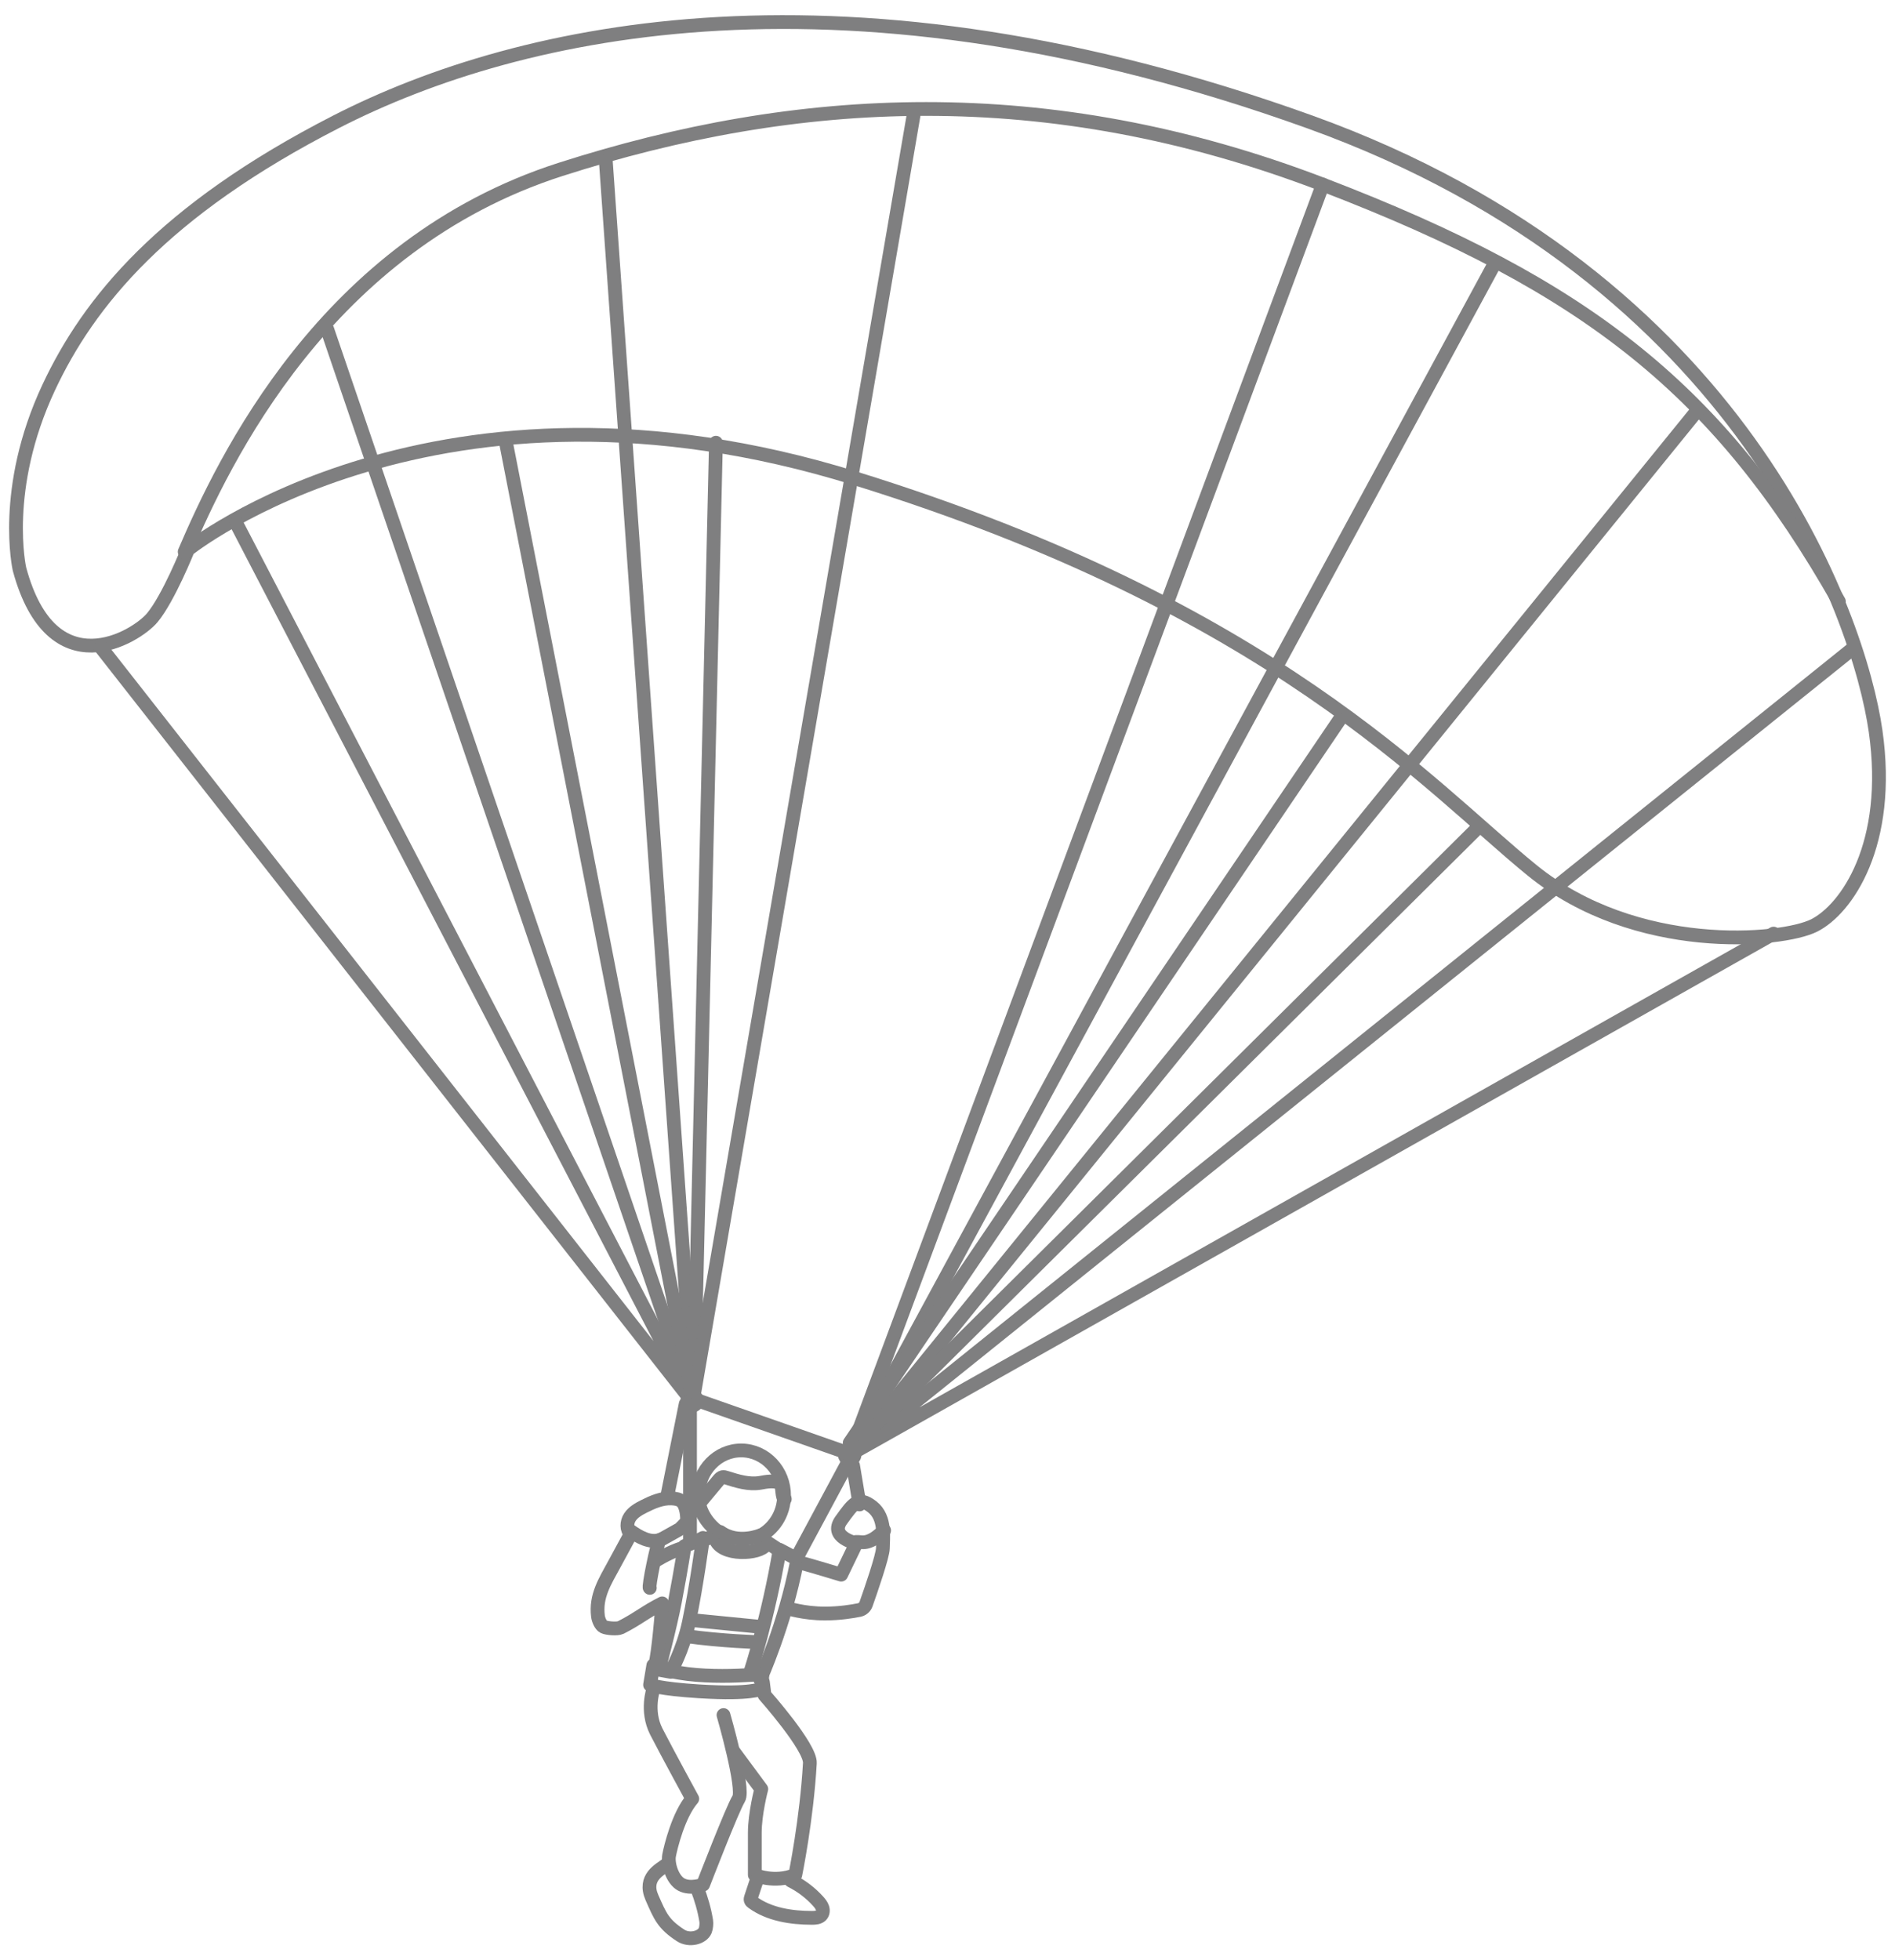 <?xml version="1.0" encoding="utf-8"?>
<!-- Generator: Adobe Illustrator 24.0.2, SVG Export Plug-In . SVG Version: 6.00 Build 0)  -->
<svg version="1.1" id="レイヤー_1" xmlns="http://www.w3.org/2000/svg" xmlns:xlink="http://www.w3.org/1999/xlink" x="0px"
	 y="0px" width="117px" height="121px" viewBox="0 0 117 121" style="enable-background:new 0 0 117 121;" xml:space="preserve">
<style type="text/css">
	.st0{fill:none;stroke:#7F7F80;stroke-width:0.85;stroke-linecap:round;stroke-linejoin:round;stroke-miterlimit:10;}
	.st1{fill:#7F7F80;}
</style>
<g>
	<path class="st0" d="M1.203,35.126c2,7.4,7.2,4.2,8.2,3c1-1.2,2.199-4.2,2.199-4.2s15.4-12.4,41.201-4.4
		c25.799,8,35.4,19,41.799,24.2c6.4,5.2,15.4,4.4,17.4,3.4s4.8-5,3.8-12s-8.154-27.964-34.933-37.6
		c-28.534-10.267-48.654-5.883-60.134,0C10.07,12.993,5.475,18.645,3.003,23.926C0.07,30.193,1.203,35.126,1.203,35.126z"/>
	<path class="st0" d="M11.403,34.059c2.4-5.6,8.666-18.933,23.199-23.6c14.534-4.667,30-5.6,47.067,0.933
		c16.489,6.312,24.533,12.8,31.866,25.733"/>
	<path class="st0" d="M48.27,95.794l-1.436-0.945c0.919-0.43,1.564-1.392,1.575-2.516c0.014-1.536-1.161-2.793-2.624-2.807
		c-1.464-0.014-2.662,1.221-2.676,2.756c-0.009,1.009,0.632,1.883,1.394,2.377l-1.02,0.371"/>
	<path class="st0" d="M48.602,99.259c0,0,1,0.334,2.334,0.334c0.903,0,1.697-0.132,2.115-0.217c0.196-0.04,0.353-0.176,0.42-0.366
		c0.283-0.799,1.039-2.981,1.039-3.45c0-0.577,0.205-1.877-0.653-2.55c-0.858-0.672-1.159-0.234-1.921,0.822
		c-0.763,1.056,0.934,1.426,0.934,1.426l-0.934,1.935c0,0-1.685-0.513-2.733-0.8"/>
	<path class="st0" d="M46.336,103.194c0,0,1.1-3.367,1.8-7.535l1.134,0.6"/>
	<path class="st0" d="M42.27,95.426c0.8-0.3,1.133-0.5,1.133-0.5s-0.4,3-0.867,5.2c-0.373,1.764-1.133,3.067-1.133,3.067
		l-0.733-0.134c0,0,0.691-2.58,1-4.2C42.07,96.759,42.27,95.426,42.27,95.426z"/>
	<path class="st0" d="M44.67,105.859c0,0,1.319,4.567,0.937,5.167c-0.382,0.6-2.196,5.3-2.196,5.3s-0.764,0.3-1.337,0
		c-0.573-0.3-0.859-1.3-0.764-1.8s0.573-2.5,1.432-3.5c0,0-1.528-2.8-2.196-4.1c-0.011-0.021-0.021-0.041-0.031-0.06
		c-0.644-1.273-0.178-2.607-0.178-2.607"/>
	<path class="st0" d="M47.102,103.826l0.101,0.8c0,0,2.856,3.212,2.8,4.2c-0.2,3.5-0.9,6.9-0.9,6.9c-1.299,0.533-2.5,0-2.5,0
		s0-1.4,0-2.6c0-1.2,0.4-2.7,0.4-2.7l-1.7-2.3"/>
	<path class="st0" d="M46.936,103.659c0,0,1.533-3.4,2.267-7.266"/>
	<path class="st0" d="M44.17,94.993c0.366,1.1,2.767,0.933,3.1,0.366"/>
	<path class="st0" d="M42.403,100.993c2.125,0.3,4.4,0.366,4.4,0.366"/>
	<path class="st0" d="M40.12,98.009c-0.122,0.031,0.482-2.862,0.591-2.923c0.581-0.33,0.628-0.347,1.209-0.677
		c0.096-0.054,0.386-0.359,0.45-0.45c0.091-0.127,0.034-0.547,0-0.7c-0.127-0.57-0.331-0.749-0.916-0.772
		c-0.584-0.023-1.146,0.217-1.669,0.479c-0.337,0.169-0.683,0.36-0.892,0.674c-0.208,0.314-0.229,0.784,0.053,1.034
		c-0.334,0.616-0.668,1.23-1.002,1.846c-0.601,1.108-1.179,1.988-1.025,3.238c0.025,0.208,0.163,0.556,0.35,0.65
		c0.199,0.101,0.85,0.15,1.05,0.05c1.031-0.516,1.535-0.975,2.566-1.491c-0.066,1.241-0.333,3.808-0.482,3.891"/>
	<path class="st0" d="M42.236,95.526c-0.546,0.139-1.27,0.506-1.75,0.8"/>
	<path class="st0" d="M46.763,115.923c-0.132,0.398-0.264,0.798-0.396,1.197c-0.018,0.055-0.036,0.112-0.019,0.166
		c0.017,0.058,0.069,0.099,0.12,0.136c1.021,0.742,2.371,0.953,3.661,0.955c0.199,0,0.421-0.012,0.559-0.149
		c0.121-0.119,0.141-0.306,0.091-0.464c-0.05-0.158-0.16-0.292-0.273-0.418c-0.466-0.517-1.038-0.95-1.674-1.268"/>
	<path class="st0" d="M41.102,115.126c-0.327,0.264-1.399,0.75-0.85,2c0.509,1.156,0.689,1.626,1.767,2.333
		c0.533,0.35,1.333,0.15,1.52-0.296c0.064-0.152,0.09-0.437,0.063-0.604c-0.11-0.688-0.316-1.383-0.549-1.983"/>
	<path class="st0" d="M40.553,92.426"/>
	<line class="st0" x1="52.602" y1="89.793" x2="49.203" y2="96.126"/>
	<circle class="st1" cx="52.461" cy="89.784" r="0.725"/>
	<path class="st1" d="M43.461,86.46c0,0.4-0.325,0.725-0.725,0.725c-0.4,0-0.725-0.324-0.725-0.725c0-0.4,0.325-0.725,0.725-0.725
		C43.137,85.735,43.461,86.059,43.461,86.46z"/>
	<path class="st0" d="M44.47,94.559c1.1,0.8,2.5,0.2,2.5,0.2"/>
	<path class="st0" d="M43.238,92.711c0.374-0.448,0.748-0.896,1.121-1.344c0.071-0.085,0.151-0.176,0.26-0.194
		c0.076-0.012,0.152,0.012,0.225,0.035c0.678,0.216,1.402,0.44,2.103,0.316c0.267-0.047,1.014-0.21,1.257,0.102
		c0.132,0.17,0.049,0.824,0.25,0.9"/>
	<path class="st0" d="M38.903,94.476c0.517,0.38,1.26,0.8,1.854,0.561"/>
	<path class="st0" d="M52.736,95.194c0.179-0.048,0.376,0.004,0.563,0c0.505-0.014,0.921-0.384,1.287-0.732"/>
	<polyline class="st0" points="109.503,57.626 52.461,89.784 114.403,40.026 	"/>
	<polyline class="st0" points="104.803,25.326 52.461,89.784 92.303,16.226 	"/>
	<line class="st0" x1="81.67" y1="11.393" x2="52.602" y2="89.426"/>
	<line class="st0" x1="91.102" y1="51.226" x2="52.602" y2="89.426"/>
	<line class="st0" x1="82.703" y1="44.426" x2="52.461" y2="89.059"/>
	<polyline class="st0" points="37.403,9.926 42.828,86.626 20.203,20.326 	"/>
	<polyline class="st0" points="14.602,32.326 42.828,86.626 6.203,39.926 	"/>
	<polyline class="st0" points="44.203,27.326 42.828,86.626 31.203,27.126 	"/>
	<line class="st0" x1="42.602" y1="86.46" x2="42.602" y2="95.194"/>
	<line class="st0" x1="42.67" y1="99.993" x2="47.07" y2="100.426"/>
	<path class="st0" d="M40.536,102.859c2.134,0.935,6.534,0.467,6.534,0.467l-0.067,1c-0.2-0.133-0.392,0.283-3.867,0.067
		c-2.454-0.153-3-0.4-3-0.4l0.2-1.2"/>
	<line class="st0" x1="52.67" y1="90.46" x2="53.07" y2="92.859"/>
	<line class="st0" x1="42.336" y1="86.659" x2="41.203" y2="92.326"/>
	<line class="st0" x1="56.403" y1="7.126" x2="42.803" y2="86.326"/>
	<line class="st0" x1="43.136" y1="86.46" x2="52.27" y2="89.659"/>
</g>
</svg>
